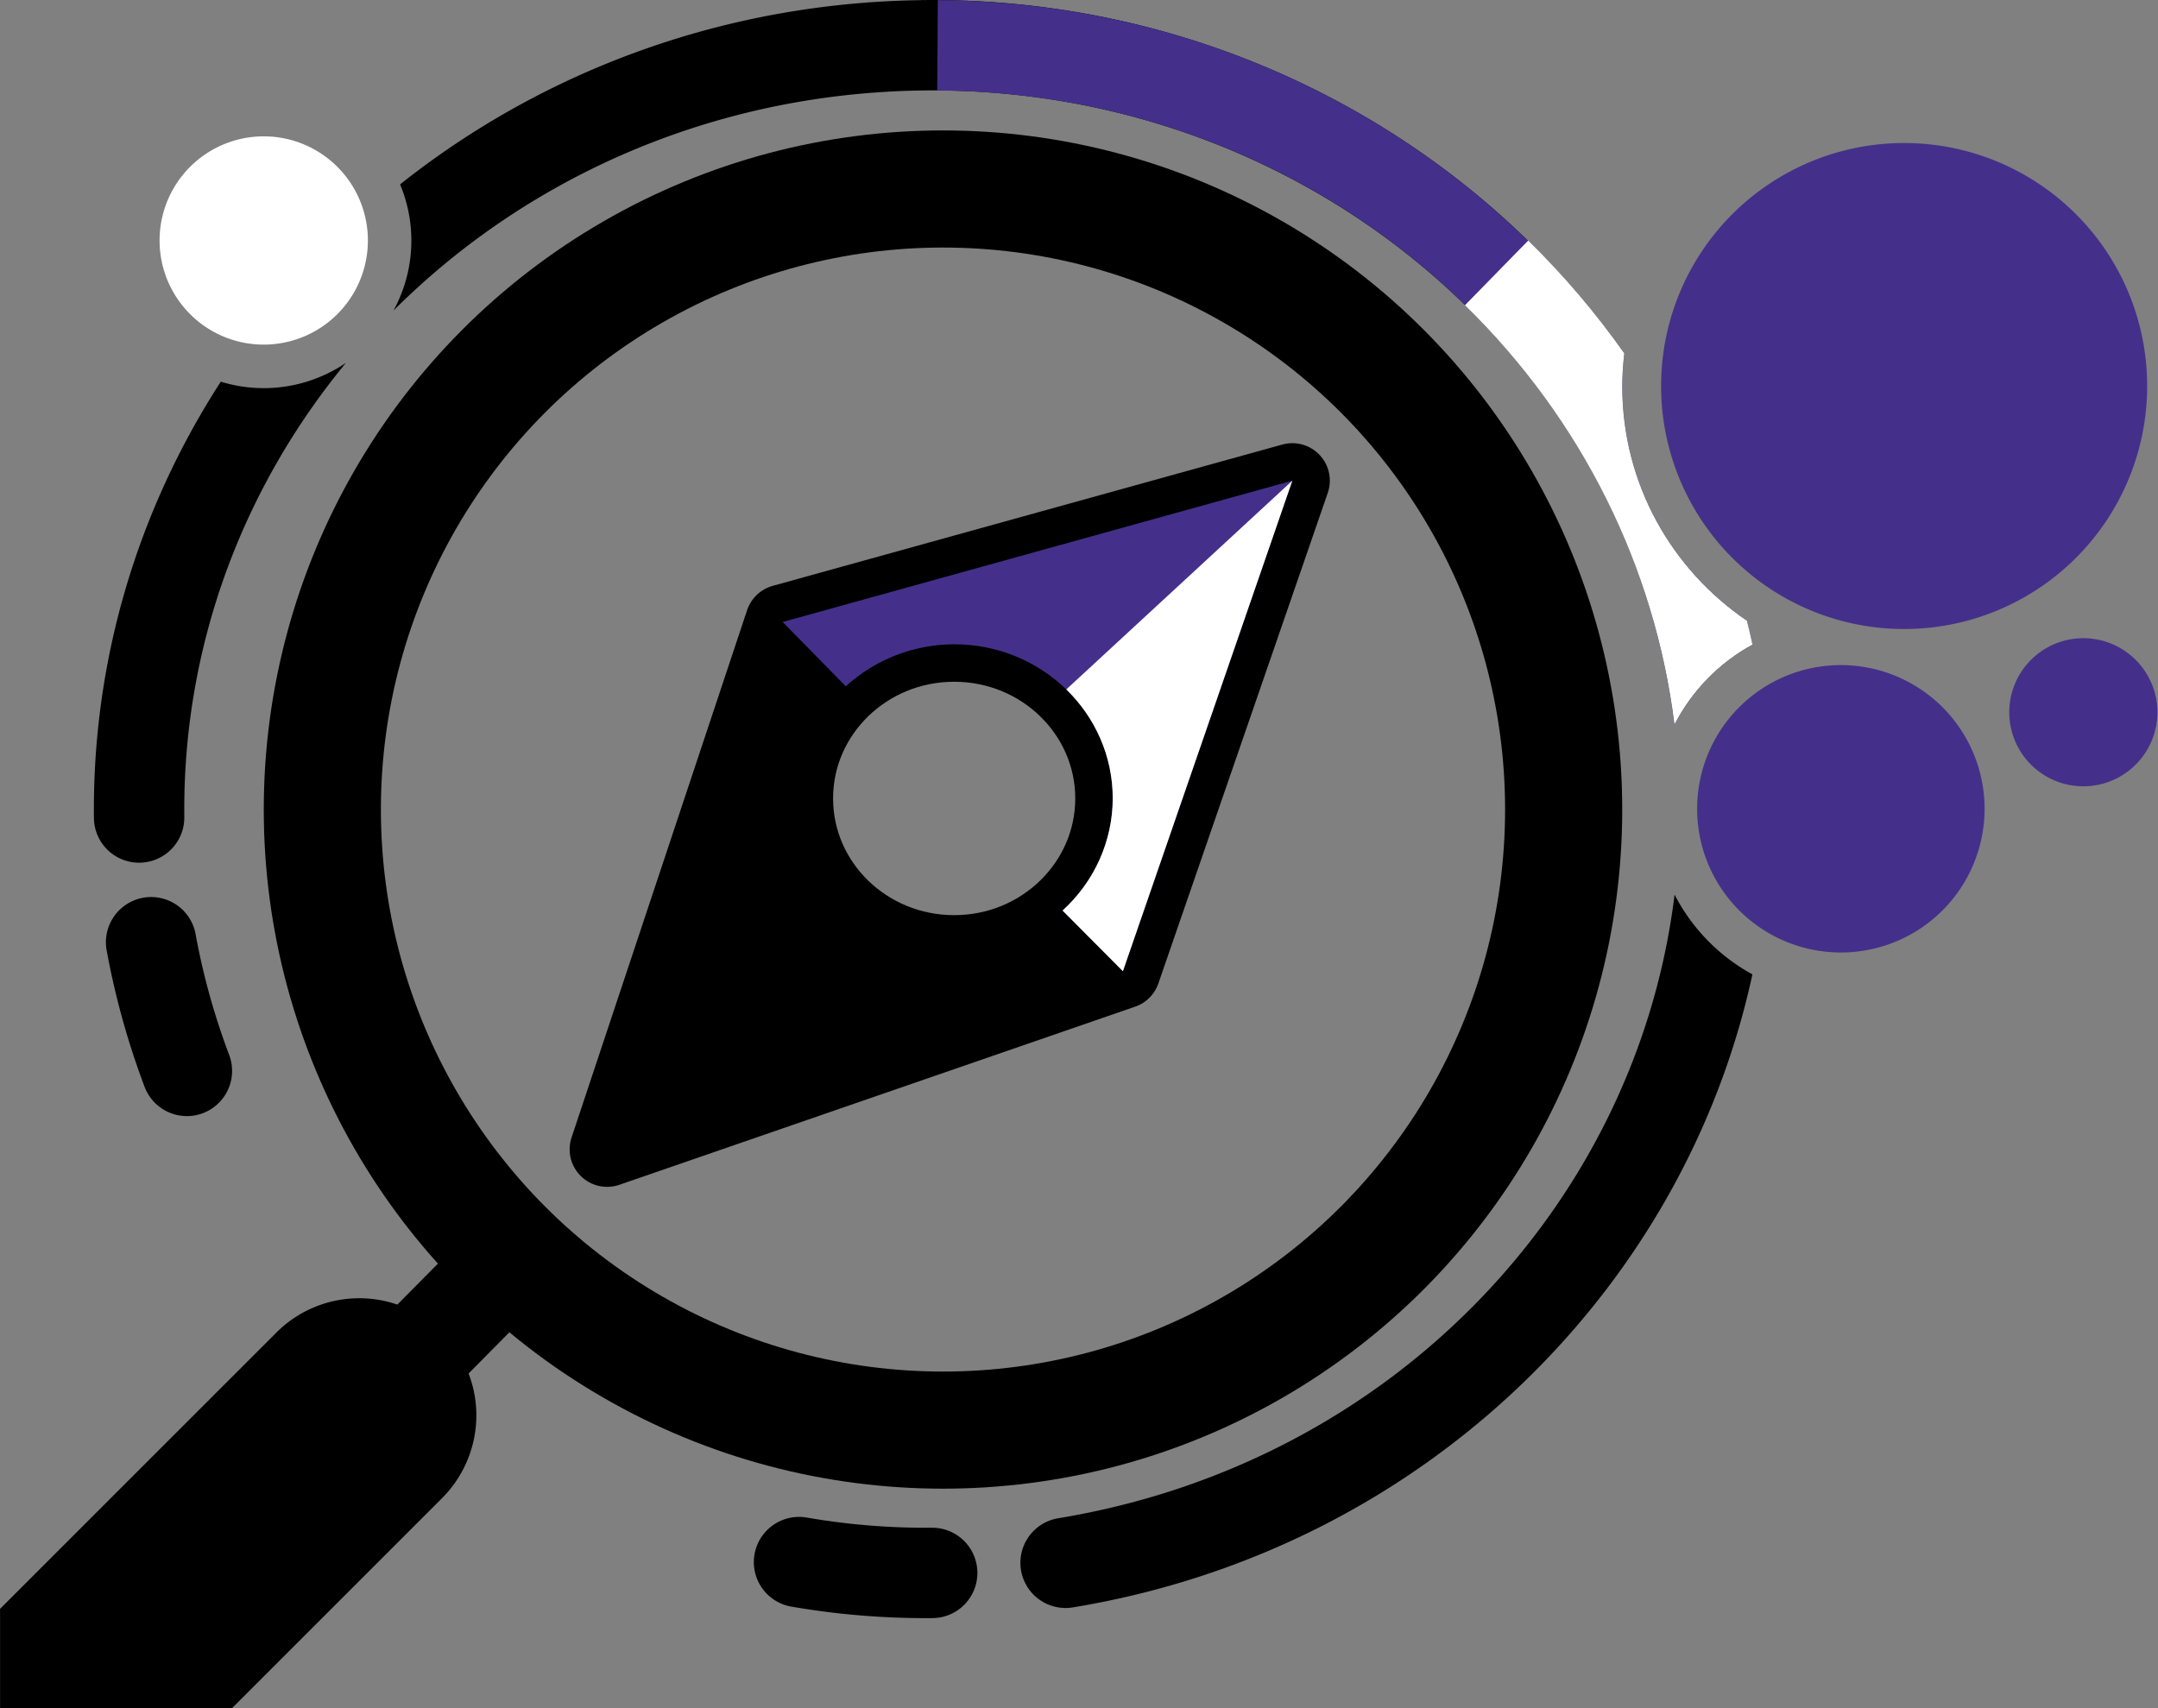 <?xml version="1.0" encoding="UTF-8" standalone="no"?>
<!-- Created with Inkscape (http://www.inkscape.org/) -->

<svg
   width="92.118mm"
   height="72.928mm"
   viewBox="0 0 92.118 72.928"
   version="1.1"
   id="svg1"
   xmlns="http://www.w3.org/2000/svg"
   xmlns:svg="http://www.w3.org/2000/svg">
  <rect x="0" y="0" width="92.118" height="72.928" fill="#808080" stroke="none"/>
  <defs
     id="defs1" />
  <g
     id="layer1"
     transform="translate(-55.266,-117.695)">
    <g
       id="g33"
       style="display:none">
      <path
         id="path21"
         style="color:#000000;display:inline;fill:#ff2ad4;stroke:#898989;stroke-width:6.255;stroke-linecap:round;stroke-dasharray:none;stroke-opacity:1"
         d="m 95.549,111.647 v 0.012 c -0.984,-0.006 -1.973,0.009 -2.969,0.07 -9.175,0.562 -17.522,3.937 -24.165,9.218 -1.124,-2.695 -3.793,-4.609 -6.877,-4.609 -4.086,0 -7.446,3.36 -7.446,7.446 0,3.333 2.235,6.182 5.277,7.12 -4.134,6.393 -6.489,13.953 -6.402,22.019 a 2.28,2.28 0 0 0 2.307,2.256 2.28,2.28 0 0 0 2.254,-2.305 c -0.094,-8.628 2.959,-16.613 8.154,-22.918 0.996,-0.673 1.823,-1.58 2.401,-2.64 6.311,-6.304 14.991,-10.437 24.776,-11.036 1.034,-0.063 2.059,-0.076 3.077,-0.06 0.406,0.007 0.811,0.019 1.214,0.038 0.213,0.01 0.425,0.022 0.637,0.035 0.426,0.027 0.85,0.061 1.272,0.101 0.2,0.019 0.4,0.04 0.599,0.062 0.419,0.047 0.834,0.101 1.249,0.161 0.21,0.03 0.421,0.061 0.63,0.095 0.379,0.061 0.755,0.129 1.13,0.201 0.249,0.048 0.498,0.095 0.746,0.148 0.325,0.069 0.647,0.144 0.968,0.221 0.29,0.069 0.579,0.139 0.866,0.214 0.269,0.071 0.536,0.147 0.803,0.224 0.329,0.094 0.657,0.189 0.982,0.291 0.219,0.069 0.436,0.143 0.654,0.216 0.36,0.121 0.721,0.243 1.076,0.374 0.174,0.064 0.344,0.133 0.517,0.199 0.398,0.153 0.795,0.308 1.186,0.474 0.102,0.043 0.202,0.089 0.303,0.133 0.456,0.198 0.909,0.4 1.355,0.615 0.021,0.01 0.041,0.021 0.062,0.03 3.707,1.792 7.074,4.159 9.969,6.988 l -0.005,0.005 c 3.467,3.389 6.17,7.359 8.009,11.667 0.021,0.05 0.042,0.101 0.063,0.151 0.191,0.454 0.373,0.911 0.545,1.372 0.07,0.189 0.139,0.378 0.206,0.569 0.115,0.324 0.225,0.65 0.33,0.977 0.111,0.347 0.219,0.696 0.32,1.048 0.051,0.176 0.098,0.352 0.145,0.529 0.112,0.418 0.22,0.837 0.318,1.261 0.004,0.016 0.007,0.031 0.011,0.047 0.023,0.1 0.044,0.201 0.067,0.302 0.097,0.443 0.185,0.89 0.266,1.339 0.015,0.086 0.033,0.171 0.048,0.257 0.003,0.02 0.006,0.04 0.01,0.06 0.074,0.434 0.135,0.873 0.193,1.312 0.012,0.093 0.025,0.186 0.037,0.28 -0.659,1.288 -1.034,2.742 -1.034,4.279 0,1.544 0.378,3.004 1.042,4.296 -1.913,15.61 -14.248,28.695 -31.096,31.471 a 2.28,2.28 0 0 0 -1.881,2.621 2.28,2.28 0 0 0 2.621,1.878 c 17.518,-2.887 30.819,-15.916 34.284,-31.946 1.339,0.729 2.871,1.144 4.495,1.144 5.077,0 9.261,-4.062 9.459,-9.093 0.833,0.447 1.779,0.702 2.781,0.702 3.259,0 5.949,-2.689 5.949,-5.948 0,-3.08 -2.403,-5.648 -5.418,-5.92 2.872,-2.612 4.68,-6.375 4.68,-10.545 0,-7.85 -6.408,-14.255 -14.258,-14.255 -7.281,0 -13.314,5.511 -14.152,12.573 -0.02,-0.028 -0.042,-0.055 -0.062,-0.084 -0.319,-0.45 -0.648,-0.894 -0.987,-1.332 -0.032,-0.041 -0.064,-0.082 -0.097,-0.123 -1.132,-1.454 -2.367,-2.842 -3.704,-4.149 l -0.007,0.007 c -1.448,-1.414 -3,-2.724 -4.644,-3.919 -0.088,-0.064 -0.18,-0.123 -0.268,-0.187 -0.439,-0.314 -0.881,-0.625 -1.333,-0.922 -0.213,-0.141 -0.433,-0.273 -0.649,-0.41 -0.33,-0.209 -0.657,-0.42 -0.993,-0.621 -0.288,-0.172 -0.584,-0.335 -0.877,-0.5 -0.279,-0.158 -0.555,-0.318 -0.838,-0.47 -0.326,-0.175 -0.658,-0.339 -0.99,-0.506 -0.254,-0.128 -0.506,-0.259 -0.764,-0.382 -0.371,-0.178 -0.749,-0.345 -1.126,-0.512 -0.221,-0.098 -0.44,-0.199 -0.663,-0.294 -0.392,-0.166 -0.789,-0.321 -1.187,-0.476 -0.228,-0.088 -0.454,-0.179 -0.683,-0.264 -0.376,-0.139 -0.756,-0.268 -1.137,-0.396 -0.264,-0.089 -0.528,-0.18 -0.794,-0.264 -0.362,-0.114 -0.727,-0.22 -1.093,-0.326 -0.285,-0.082 -0.57,-0.164 -0.858,-0.241 -0.353,-0.093 -0.709,-0.179 -1.065,-0.264 -0.318,-0.076 -0.636,-0.151 -0.956,-0.219 -0.331,-0.071 -0.663,-0.135 -0.997,-0.199 -0.347,-0.066 -0.695,-0.129 -1.045,-0.187 -0.318,-0.052 -0.638,-0.1 -0.958,-0.145 -0.373,-0.053 -0.748,-0.101 -1.124,-0.145 -0.307,-0.035 -0.616,-0.068 -0.925,-0.097 -0.383,-0.036 -0.768,-0.066 -1.154,-0.092 -0.316,-0.021 -0.632,-0.04 -0.949,-0.054 -0.386,-0.017 -0.773,-0.028 -1.161,-0.035 -0.184,-0.004 -0.366,-0.016 -0.55,-0.017 z m 0.26,6.578 c -18.893,0 -34.272,15.379 -34.272,34.272 0,8.794 3.335,16.824 8.802,22.899 l -2.083,2.104 a 5.91,5.91 0 0 0 -1.905,-0.341 5.91,5.91 0 0 0 -4.179,1.732 l -13.942,13.941 v 5.02 h 11.697 l 10.604,-10.604 a 5.91,5.91 0 0 0 1.338,-6.292 l 2.074,-2.095 c 5.939,4.934 13.562,7.906 21.865,7.906 18.893,0 34.273,-15.378 34.273,-34.271 0,-18.893 -15.38,-34.272 -34.273,-34.272 z m 0,5.911 c 15.699,0 28.363,12.663 28.363,28.361 0,15.699 -12.664,28.361 -28.363,28.361 -15.699,0 -28.361,-12.663 -28.361,-28.361 0,-15.699 12.663,-28.361 28.361,-28.361 z m 17.581,9.882 a 1.892,1.892 0 0 0 -0.451,0.068 l -25.719,7.134 a 1.892,1.892 0 0 0 -1.288,1.226 l -8.859,26.615 a 1.892,1.892 0 0 0 2.413,2.385 l 26.026,-8.991 a 1.892,1.892 0 0 0 1.171,-1.17 l 8.549,-24.758 a 1.892,1.892 0 0 0 -1.842,-2.508 z m 22.983,8.95 c 0.4,0.271 0.815,0.521 1.242,0.751 -0.328,0.133 -0.648,0.282 -0.957,0.45 -0.018,-0.083 -0.04,-0.164 -0.059,-0.247 -0.023,-0.103 -0.046,-0.205 -0.07,-0.308 -0.05,-0.216 -0.104,-0.431 -0.157,-0.646 z m 11.731,1.933 c -0.139,0.267 -0.258,0.545 -0.356,0.833 -0.212,-0.207 -0.433,-0.405 -0.664,-0.591 0.345,-0.068 0.685,-0.15 1.02,-0.242 z m -51.726,1.158 c 3.425,-1.4e-4 6.111,2.644 6.111,5.89 1.4e-4,3.246 -2.686,5.889 -6.111,5.889 -3.425,-1.1e-4 -6.109,-2.643 -6.109,-5.889 1.15e-4,-3.246 2.684,-5.89 6.109,-5.89 z m -40.49,10.852 a 2.28,2.28 0 0 0 -0.445,0.037 2.28,2.28 0 0 0 -1.834,2.655 c 0.429,2.346 1.071,4.651 1.916,6.889 a 2.28,2.28 0 0 0 2.938,1.328 2.28,2.28 0 0 0 1.328,-2.939 c -0.748,-1.982 -1.315,-4.022 -1.695,-6.098 a 2.28,2.28 0 0 0 -2.207,-1.871 z m 32.599,31.283 a 2.28,2.28 0 0 0 -2.189,1.89 2.28,2.28 0 0 0 1.856,2.636 c 2.35,0.407 4.737,0.599 7.129,0.578 a 2.28,2.28 0 0 0 2.259,-2.301 2.28,2.28 0 0 0 -2.299,-2.258 c -2.119,0.019 -4.231,-0.153 -6.31,-0.513 a 2.28,2.28 0 0 0 -0.446,-0.032 z"
         transform="matrix(0.846,0,0,0.846,14.465,23.246)" />
    </g>
    <g
       id="g21"
       style="display:inline">
      <path
         id="path5"
         style="color:#000000;fill:#000000;fill-opacity:1;stroke-linecap:round;-inkscape-stroke:none"
         d="m 66.352,177.158 a 5.91,5.91 0 0 0 -4.179,1.732 l -13.942,13.941 v 5.02 h 11.697 l 10.604,-10.604 a 5.91,5.91 0 0 0 0,-8.358 5.91,5.91 0 0 0 -4.179,-1.732 z"
         transform="matrix(0.846,0,0,0.846,14.465,23.246)" />
      <g
         id="g12"
         transform="matrix(0.846,0,0,0.846,14.465,23.246)"
         style="display:inline">
        <circle
           style="opacity:1;fill:none;fill-opacity:1;stroke:#000000;stroke-width:5.91;stroke-dasharray:none;stroke-opacity:1"
           id="path2"
           cx="95.809"
           cy="152.496"
           r="31.317" />
        <path
           style="opacity:1;fill:none;fill-opacity:1;stroke:#000000;stroke-width:5;stroke-dasharray:none;stroke-opacity:1"
           d="M 75.644,173.591 57.291,192.13"
           id="path4" />
        <path
           id="path11"
           style="color:#000000;fill:#000000;fill-opacity:1;stroke-linecap:round;stroke-linejoin:round;stroke-miterlimit:2;-inkscape-stroke:none"
           d="m 94.67,111.65 c -0.694,0.01 -1.39,0.036 -2.09,0.079 -9.175,0.562 -17.522,3.937 -24.165,9.218 0.365,0.876 0.569,1.834 0.569,2.836 10e-7,1.275 -0.328,2.479 -0.902,3.532 6.311,-6.304 14.991,-10.437 24.776,-11.036 20.056,-1.228 37.496,12.826 39.859,31.927 0.872,-1.701 2.242,-3.11 3.916,-4.026 -0.088,-0.406 -0.166,-0.817 -0.266,-1.219 -3.787,-2.568 -6.284,-6.908 -6.284,-11.81 0,-0.565 0.037,-1.122 0.101,-1.671 -7.802,-11.023 -20.98,-18.034 -35.514,-17.833 z m -30.138,12.801 c -0.71,0.726 -1.39,1.478 -2.043,2.252 1.034,-0.327 1.813,-1.176 2.043,-2.252 z m 1.149,5.504 c -1.188,0.803 -2.615,1.274 -4.143,1.274 -0.753,0 -1.482,-0.114 -2.169,-0.326 -4.134,6.393 -6.489,13.953 -6.402,22.019 a 2.28,2.28 0 0 0 2.307,2.256 2.28,2.28 0 0 0 2.254,-2.305 c -0.094,-8.628 2.959,-16.613 8.154,-22.918 z m 71.707,19.164 c -0.798,0.89 -1.285,2.067 -1.285,3.374 0,1.313 0.49,2.495 1.295,3.387 0.19,-2.218 0.186,-4.478 -0.01,-6.762 z m -4.666,7.67 c -1.913,15.61 -14.248,28.695 -31.096,31.471 a 2.28,2.28 0 0 0 -1.881,2.621 2.28,2.28 0 0 0 2.621,1.878 c 17.519,-2.887 30.819,-15.916 34.284,-31.946 -1.678,-0.914 -3.052,-2.323 -3.928,-4.024 z" />
        <path
           id="path12"
           style="color:#000000;fill:#44308a;fill-opacity:1;stroke-linejoin:round;stroke-miterlimit:2;-inkscape-stroke:none"
           d="m 95.549,111.647 -0.031,4.56 c 19.291,0.13 35.01,14.094 37.195,32.008 0.875,-1.71 2.253,-3.126 3.938,-4.043 -0.087,-0.404 -0.179,-0.806 -0.279,-1.205 -3.79,-2.568 -6.289,-6.909 -6.289,-11.813 0,-0.563 0.037,-1.117 0.101,-1.663 -7.573,-10.697 -20.266,-17.746 -34.635,-17.843 z m 41.845,37.465 c -0.802,0.891 -1.29,2.071 -1.29,3.381 v 6.1e-4 h 1.44 c 0,-1.139 -0.053,-2.267 -0.15,-3.382 z" />
        <path
           id="path14"
           style="color:#000000;fill:#ffffff;fill-opacity:1;stroke-linejoin:round;stroke-miterlimit:2;-inkscape-stroke:none"
           d="m 125.336,123.783 -3.19,3.262 c 5.902,5.769 9.589,13.222 10.571,21.161 0.876,-1.707 2.253,-3.12 3.936,-4.035 -0.087,-0.403 -0.18,-0.804 -0.279,-1.204 -3.791,-2.568 -6.291,-6.909 -6.291,-11.814 0,-0.568 0.037,-1.127 0.103,-1.678 -1.427,-2.021 -3.046,-3.929 -4.849,-5.692 z m 12.058,25.328 c -0.802,0.891 -1.291,2.071 -1.291,3.382 v 6.1e-4 h 1.44 c 0,-1.133 -0.052,-2.261 -0.149,-3.382 z" />
        <g
           id="g20">
          <path
             id="path6"
             style="opacity:1;fill:#000000;fill-opacity:1;stroke:#000000;stroke-width:3.2;stroke-linecap:round;stroke-linejoin:round;stroke-miterlimit:2;stroke-dasharray:none;stroke-opacity:1;paint-order:normal"
             d="m 110.435,138.22 -21.757,6.034 -7.494,22.517 22.019,-7.606 z m -14.436,6.986 c 3.738,-1.5e-4 6.769,2.947 6.769,6.582 1.6e-4,3.635 -3.031,6.583 -6.769,6.583 -3.738,-1.3e-4 -6.769,-2.947 -6.769,-6.583 1.29e-4,-3.635 3.03,-6.582 6.769,-6.582 z"
             transform="matrix(1.182,0,0,1.182,-17.098,-27.478)" />
          <path
             id="path7"
             style="display:inline;opacity:1;fill:#44308a;fill-opacity:1;stroke:none;stroke-width:3;stroke-linecap:round;stroke-linejoin:round;stroke-miterlimit:2;stroke-dasharray:none;stroke-opacity:1;paint-order:normal"
             d="m 110.435,138.22 -21.757,6.034 2.695,2.748 c 1.251,-1.149 2.905,-1.791 4.626,-1.796 1.869,-7e-5 3.561,0.737 4.786,1.928 1.225,1.191 1.983,2.837 1.983,4.654 -0.005,1.814 -0.78,3.546 -2.143,4.786 l 2.577,2.591 z"
             transform="matrix(1.182,0,0,1.182,-17.098,-27.478)" />
          <path
             id="path13"
             style="display:inline;opacity:1;fill:#ffffff;fill-opacity:1;stroke:none;stroke-width:3;stroke-linecap:round;stroke-linejoin:round;stroke-miterlimit:2;stroke-dasharray:none;stroke-opacity:1;paint-order:normal"
             d="m 110.435,138.22 -9.65,8.914 c 1.225,1.191 1.983,2.837 1.983,4.654 -0.005,1.814 -0.78,3.546 -2.143,4.786 l 2.577,2.591 z"
             transform="matrix(1.182,0,0,1.182,-17.098,-27.478)" />
        </g>
        <path
           style="display:inline;opacity:1;fill:none;fill-opacity:1;stroke:#000000;stroke-width:4.561;stroke-linecap:round;stroke-linejoin:round;stroke-miterlimit:2;stroke-dasharray:none;stroke-opacity:1;paint-order:normal"
           id="path16"
           d="m 57.658,165.685 a 40.009,38.568 0 0 1 -1.805,-6.494" />
        <path
           style="display:inline;opacity:1;fill:none;fill-opacity:1;stroke:#000000;stroke-width:4.561;stroke-linecap:round;stroke-linejoin:round;stroke-miterlimit:2;stroke-dasharray:none;stroke-opacity:1;paint-order:normal"
           id="path17"
           d="m -146.422,155.319 a 40.009,38.568 0 0 1 -1.805,-6.494"
           transform="rotate(-69.817)" />
      </g>
      <g
         id="g19"
         transform="matrix(1.414,0,0,1.414,-59.053,-54.343)">
        <g
           id="path18">
          <path
             style="color:#000000;fill:#44308a;fill-opacity:1;stroke-linejoin:round;stroke-miterlimit:2;-inkscape-stroke:none;paint-order:markers stroke fill"
             d="m 145.668,133.323 a 7.337,7.337 0 0 1 -7.337,7.337 7.337,7.337 0 0 1 -7.337,-7.337 7.337,7.337 0 0 1 7.337,-7.337 7.337,7.337 0 0 1 7.337,7.337 z"
             id="path10" />
        </g>
        <g
           id="circle18">
          <path
             style="color:#000000;fill:#44308a;fill-opacity:1;stroke-linejoin:round;stroke-miterlimit:2;-inkscape-stroke:none;paint-order:markers stroke fill"
             d="m 145.977,143.173 a 2.236,2.236 0 0 1 -2.236,2.236 2.236,2.236 0 0 1 -2.236,-2.236 2.236,2.236 0 0 1 2.236,-2.236 2.236,2.236 0 0 1 2.236,2.236 z"
             id="path19" />
        </g>
        <g
           id="circle19">
          <path
             style="color:#000000;fill:#44308a;fill-opacity:1;stroke-linejoin:round;stroke-miterlimit:2;-inkscape-stroke:none;paint-order:markers stroke fill"
             d="m 140.76,146.088 a 4.339,4.339 0 0 1 -4.339,4.339 4.339,4.339 0 0 1 -4.339,-4.339 4.339,4.339 0 0 1 4.339,-4.339 4.339,4.339 0 0 1 4.339,4.339 z"
             id="path23" />
        </g>
      </g>
      <g
         id="circle20">
        <path
           style="color:#000000;display:inline;fill:#ffffff;fill-opacity:1;stroke-linejoin:round;stroke-miterlimit:2;-inkscape-stroke:none;paint-order:markers stroke fill"
           d="m 70.97,127.962 a 4.446,4.446 0 0 1 -4.446,4.446 4.446,4.446 0 0 1 -4.446,-4.446 4.446,4.446 0 0 1 4.446,-4.446 4.446,4.446 0 0 1 4.446,4.446 z"
           id="path8" />
      </g>
    </g>
  </g>
</svg>